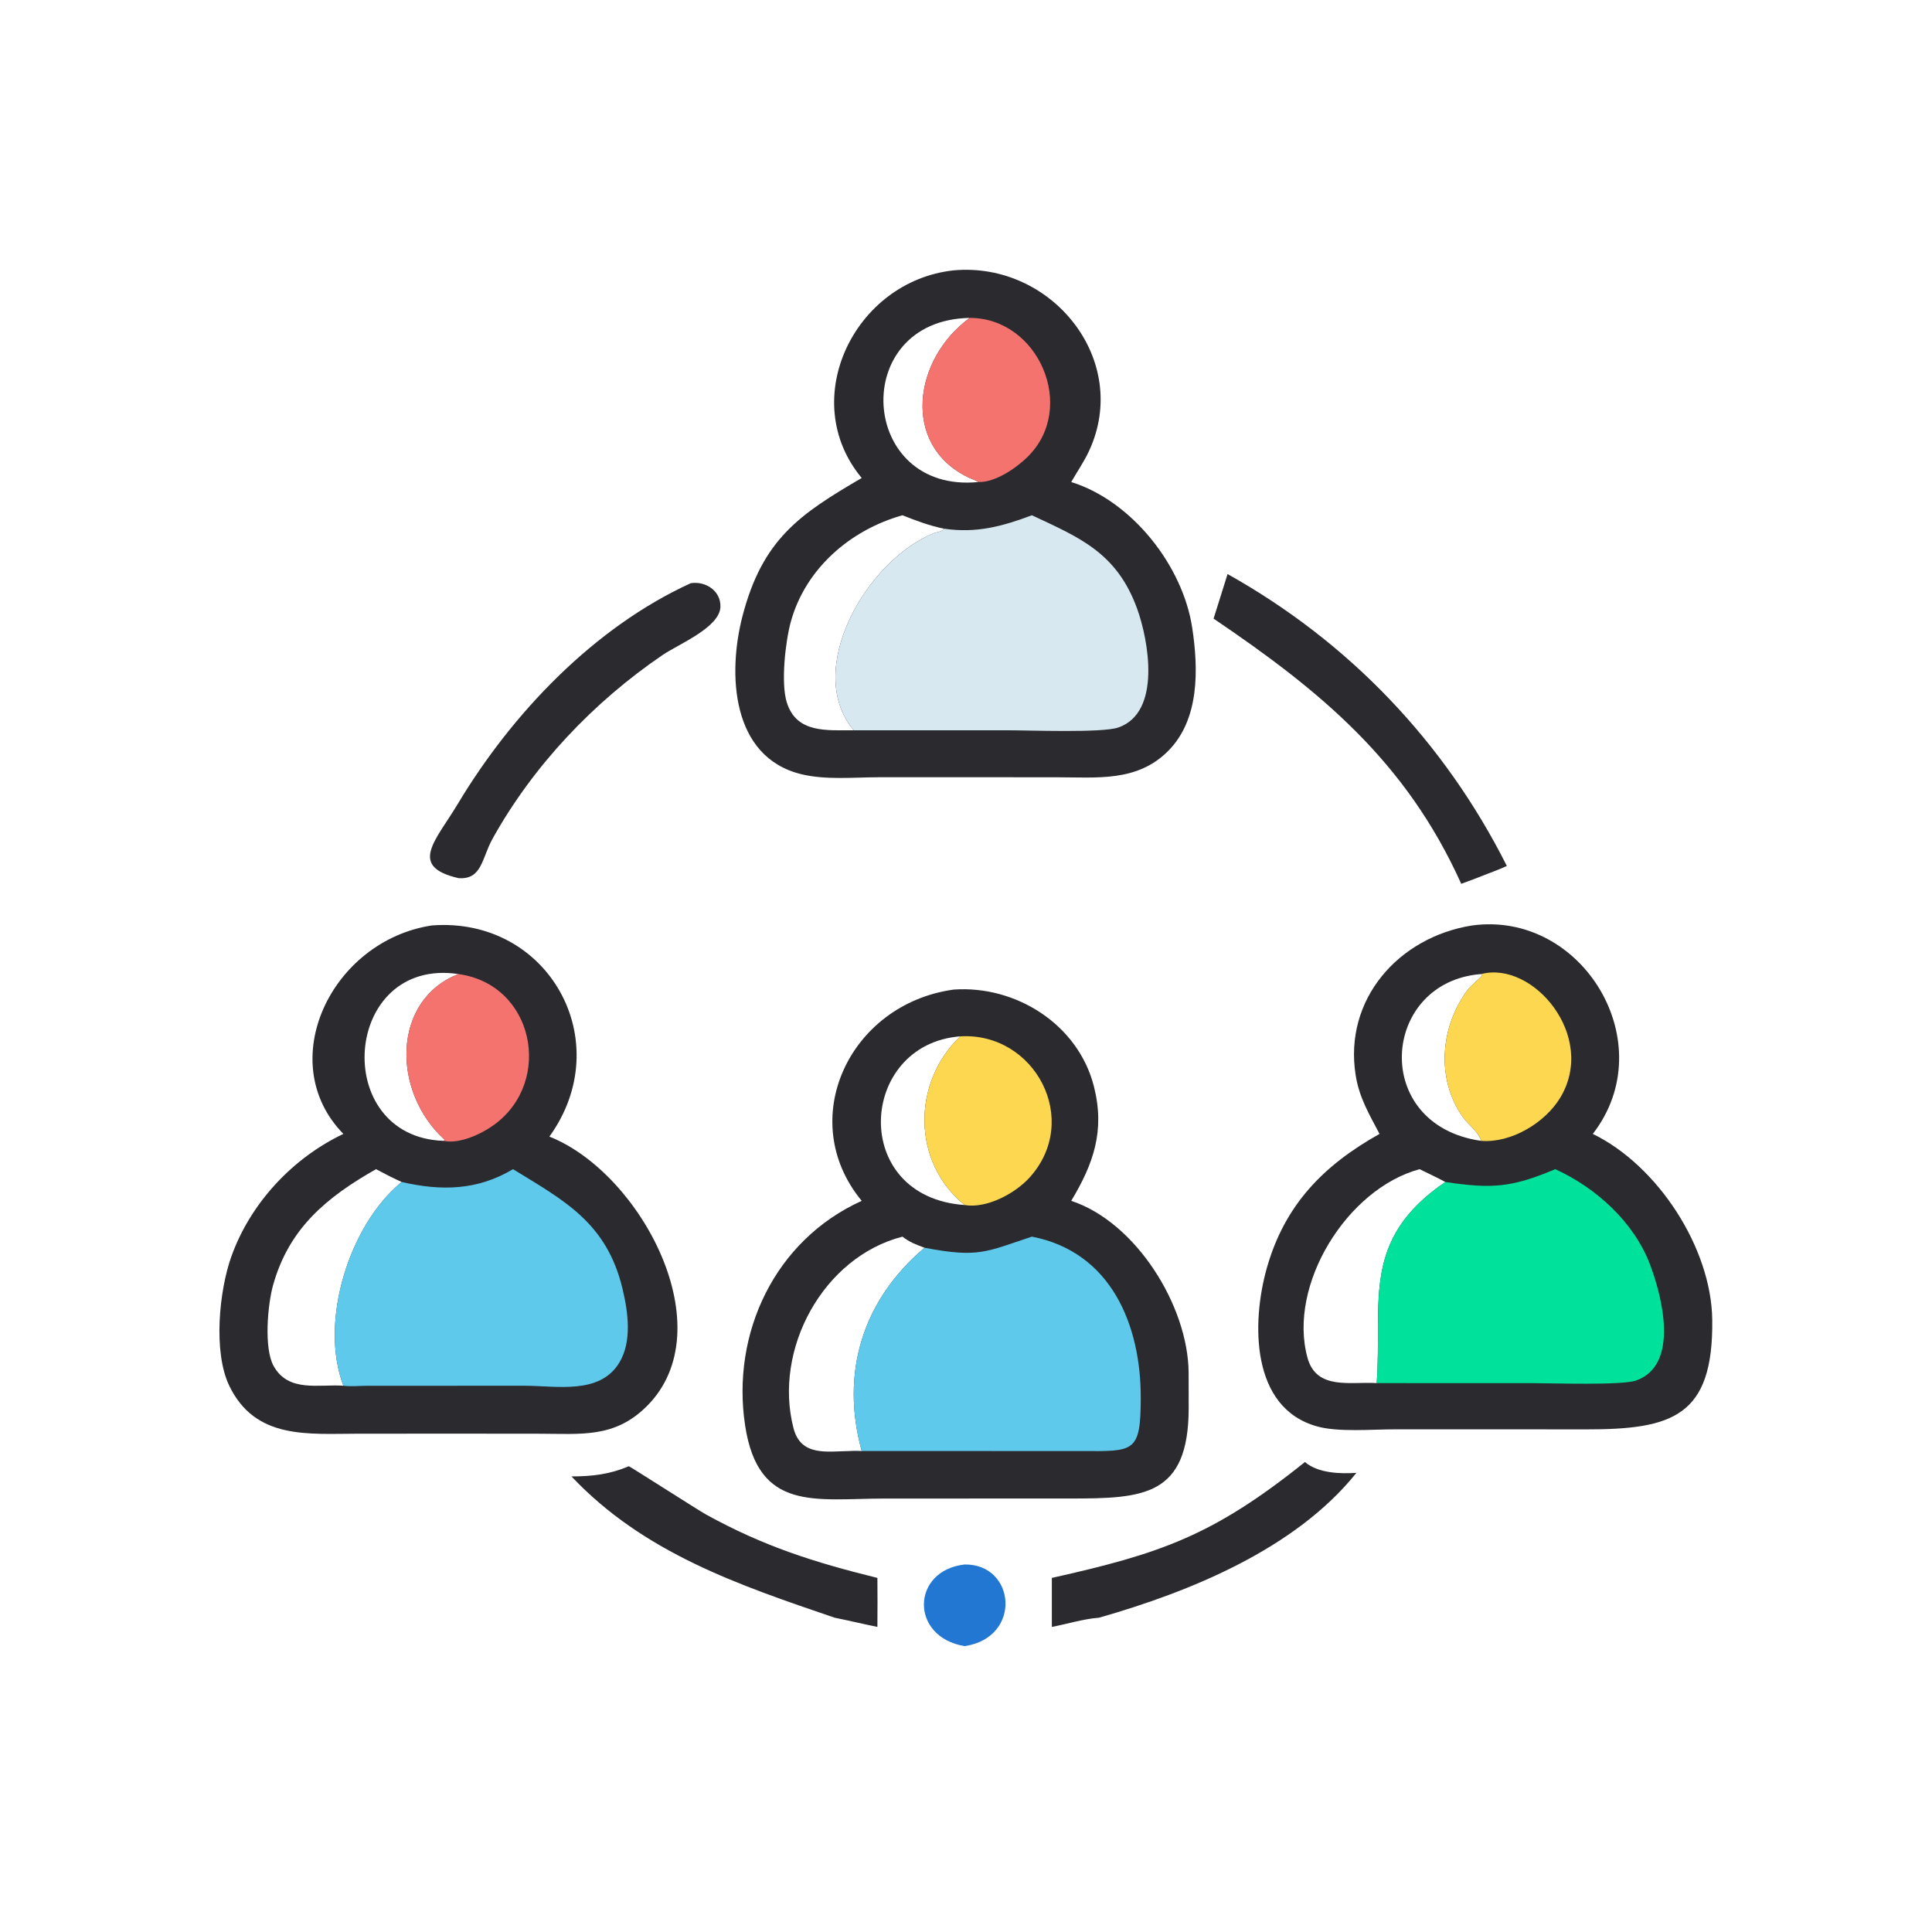 <svg xmlns="http://www.w3.org/2000/svg" width="512" height="512"><path fill="#2177D2" d="M255.638 414.605c13.521-.168 15.331 19.333 0 21.64-14.635-2.451-14.145-20.059 0-21.64"/><path fill="#2A2A2F" d="M345.825 387.448c3.415 2.964 9.346 3.177 13.638 2.869-16.156 20.186-44.168 31.532-68.22 38.393-4.175.318-8.38 1.658-12.492 2.438v-12.984c28.822-6.455 42.666-11.144 67.074-30.716M166.659 388.572c.207-.006 18.476 11.701 20.444 12.786 15.282 8.431 28.581 12.649 45.416 16.806.027 4.329.052 8.655 0 12.984-3.783-.764-7.534-1.68-11.32-2.438-25.343-8.632-50.597-17.139-69.75-37.443 5.516-.007 10.105-.546 15.21-2.695M325.319 152.131c32.081 17.954 57.414 44.38 74.009 77.35-1.795.868-3.736 1.536-5.592 2.274-2.147.876-4.313 1.676-6.495 2.46-14.586-32.41-37.284-51.109-65.628-70.274zM183.058 154.555c3.886-.626 7.983 1.995 7.865 6.243-.152 5.493-11.178 9.954-15.325 12.779-18.313 12.472-34.237 29.253-45.059 48.674-2.872 5.154-2.779 10.923-9.031 10.464-13.437-3.091-5.986-9.988-.225-19.611 14.389-24.033 36.15-46.853 61.775-58.549M390.176 245.252c29.233-3.955 50.529 31.252 31.933 55.245 17.217 8.381 31.413 30.207 31.652 49.251.323 25.672-10.585 29.081-33.524 29.052l-22.612-.019-28.106.006c-6.022.004-14.789.782-20.394-.75-17.759-4.854-17.423-27.673-13.442-41.865 4.713-16.802 15.018-27.342 29.905-35.675-2.736-5.233-5.355-9.532-6.315-15.504-3.25-20.215 11.445-36.704 30.903-39.741m-13.967 64.591c-19.236 5.199-34.999 30.682-29.716 49.968 2.388 8.719 11.517 6.27 18.35 6.73 1.544-21.622-4.306-37.964 18.185-53.3-2.243-1.223-4.542-2.256-6.819-3.398m16.318-51.706c-26.573 2.013-29.465 40.021 0 44.207-.522-2.128-3.658-4.576-4.967-6.458-7.018-10.088-5.859-23.77 1.333-33.483 1.012-1.368 3.386-3.102 3.939-4.001z"/><path fill="#FCD74F" d="M392.527 258.137c13.722-3.632 30.834 16.508 20.922 32.821-3.999 6.58-12.949 12.011-20.922 11.386-.522-2.128-3.658-4.576-4.967-6.458-7.018-10.088-5.859-23.77 1.333-33.483 1.012-1.368 3.386-3.102 3.939-4.001z"/><path fill="#00E19B" d="M412.155 309.843c10.782 4.892 20.865 14.008 25.128 25.286 3.17 8.387 7.915 26.652-3.732 30.731-3.756 1.316-22.302.69-27.179.691l-41.529-.01c1.544-21.622-4.306-37.964 18.185-53.3 12.283 1.827 17.488 1.513 29.127-3.398"/><path fill="#2A2A2F" d="M114.453 245.252c30.896-2.37 49.37 30.696 31.139 55.959 24.284 9.623 46.378 50.98 25.804 71.459-8.539 8.499-17.367 7.291-28.401 7.282l-19.37-.019-28.522.01c-13.343.001-27.446 1.696-34.365-12.746-4.286-8.946-2.652-25.222.59-34.261 5.053-14.094 16.195-26.029 29.667-32.439-18.601-19.045-3.247-51.178 23.458-55.245m-14.804 64.591c-13.11 7.442-23.095 15.685-27.298 30.789-1.415 5.083-2.46 16.652.155 21.362 3.925 7.072 11.922 4.801 18.49 5.237-6.514-17.145 1.68-42.78 15.452-53.99-2.32-1.044-4.555-2.203-6.799-3.398m17.922-7.499c.178-.117.078-.028.226-.332-14.117-12.829-13.894-37.071 3.711-43.875-30.711-4.591-34.14 43.179-3.937 44.207"/><path fill="#F4736F" d="M121.508 258.137c20.01 2.761 25.111 28.277 9.648 39.79-3.352 2.495-9.311 5.339-13.585 4.417.178-.117.078-.028.226-.332-14.117-12.829-13.894-37.071 3.711-43.875"/><path fill="#5FC9EB" d="M106.448 313.241c10.488 2.42 20.068 2.244 29.502-3.398 13.543 8.318 24.851 14.142 29.044 31.775 1.453 6.109 2.556 13.913-.907 19.559-5.214 8.5-16.592 6.058-25.068 6.06l-41.805.009c-2.002.01-4.245.254-6.219-.015-6.513-17.145 1.68-42.78 15.453-53.99"/><path fill="#2A2A2F" d="M252.721 262.25c16.495-1.174 32.998 9.222 37.174 25.649 2.99 11.766-.123 20.536-6.007 30.337 17.206 5.677 30.979 27.907 31.109 45.515l.016 9.423c-.038 23.366-11.951 23.95-31.395 23.947l-24.306.006-24.941.005c-18.165.016-33.405 3.637-36.902-19.343-3.72-24.445 7.848-49.126 30.896-59.553-17.716-21.451-3.315-52.163 24.356-55.986m-13.557 65.471c-21.101 5.441-34.278 29.951-28.876 50.771 1.968 7.587 8.975 6.114 15.158 6.037.958-.112 1.956-.028 2.919 0-5.672-20.521.11-39.889 16.654-53.862-2.156-.796-4.036-1.492-5.855-2.946m16.474-8.372c-14.058-11.386-13.947-32.535-1.133-44.707-27.043 2.04-29.485 42.574 1.133 44.707"/><path fill="#FCD74F" d="M254.505 274.642c19.719-1.155 32.18 22.184 18.314 37.451-3.787 4.17-11.34 8.257-17.181 7.256-14.058-11.386-13.947-32.535-1.133-44.707"/><path fill="#5FC9EB" d="M273.455 327.721c21.056 4.064 28.903 23.505 28.858 42.77-.034 14.507-1.735 14.123-15.666 14.054l-61.201-.016c.958-.112 1.956-.028 2.919 0-5.672-20.521.11-39.889 16.654-53.862 14.352 2.723 16.173 1.11 28.436-2.946"/><path fill="#2A2A2F" d="M252.721 71.65c26.034-2.368 47.135 23.833 35.841 47.957-1.314 2.808-3.136 5.439-4.674 8.134 16.164 5.056 29.582 22.241 32.066 38.647 1.666 11.008 1.927 24.328-6.418 32.664-8.234 8.227-18.806 6.934-29.536 6.935l-20.688-.011-26.611.005c-6.592.012-13.889.758-20.315-.804-18.673-4.538-19.558-26.727-15.619-41.889 5.311-20.44 15.206-27.044 31.598-36.614-17.239-20.733-1.92-52.183 24.356-55.023m-13.557 64.902c-13.849 3.883-25.731 14.173-29.593 28.236-1.426 5.191-2.662 16.111-1.087 21.276 2.567 8.418 10.783 7.402 17.77 7.474-13.388-15.933 3.29-44.886 21.089-52.19.978-.401 2.166-.4 2.908-1.23-3.899-.763-7.407-2.12-11.087-3.566m20.148-8.811c-.873-.517-1.911-.835-2.83-1.285-17.65-8.635-14.417-31.346.514-42.205-32.228.562-29.453 46.669 2.316 43.49"/><path fill="#F4736F" d="M256.996 84.251c18.2-.044 28.623 23.848 15.264 36.891-3.047 2.975-8.515 6.722-12.948 6.599-.873-.517-1.911-.835-2.83-1.285-17.65-8.635-14.417-31.346.514-42.205"/><path fill="#D7E8F1" d="M250.251 140.118c8.484 1.232 15.339-.609 23.204-3.566 12.605 5.885 22.503 9.904 27.886 24.73 3.043 8.379 6.521 27.533-4.977 31.514-4.291 1.486-23.55.735-29.567.735l-40.543.007c-13.388-15.933 3.29-44.886 21.089-52.19.978-.401 2.166-.4 2.908-1.23"/></svg>